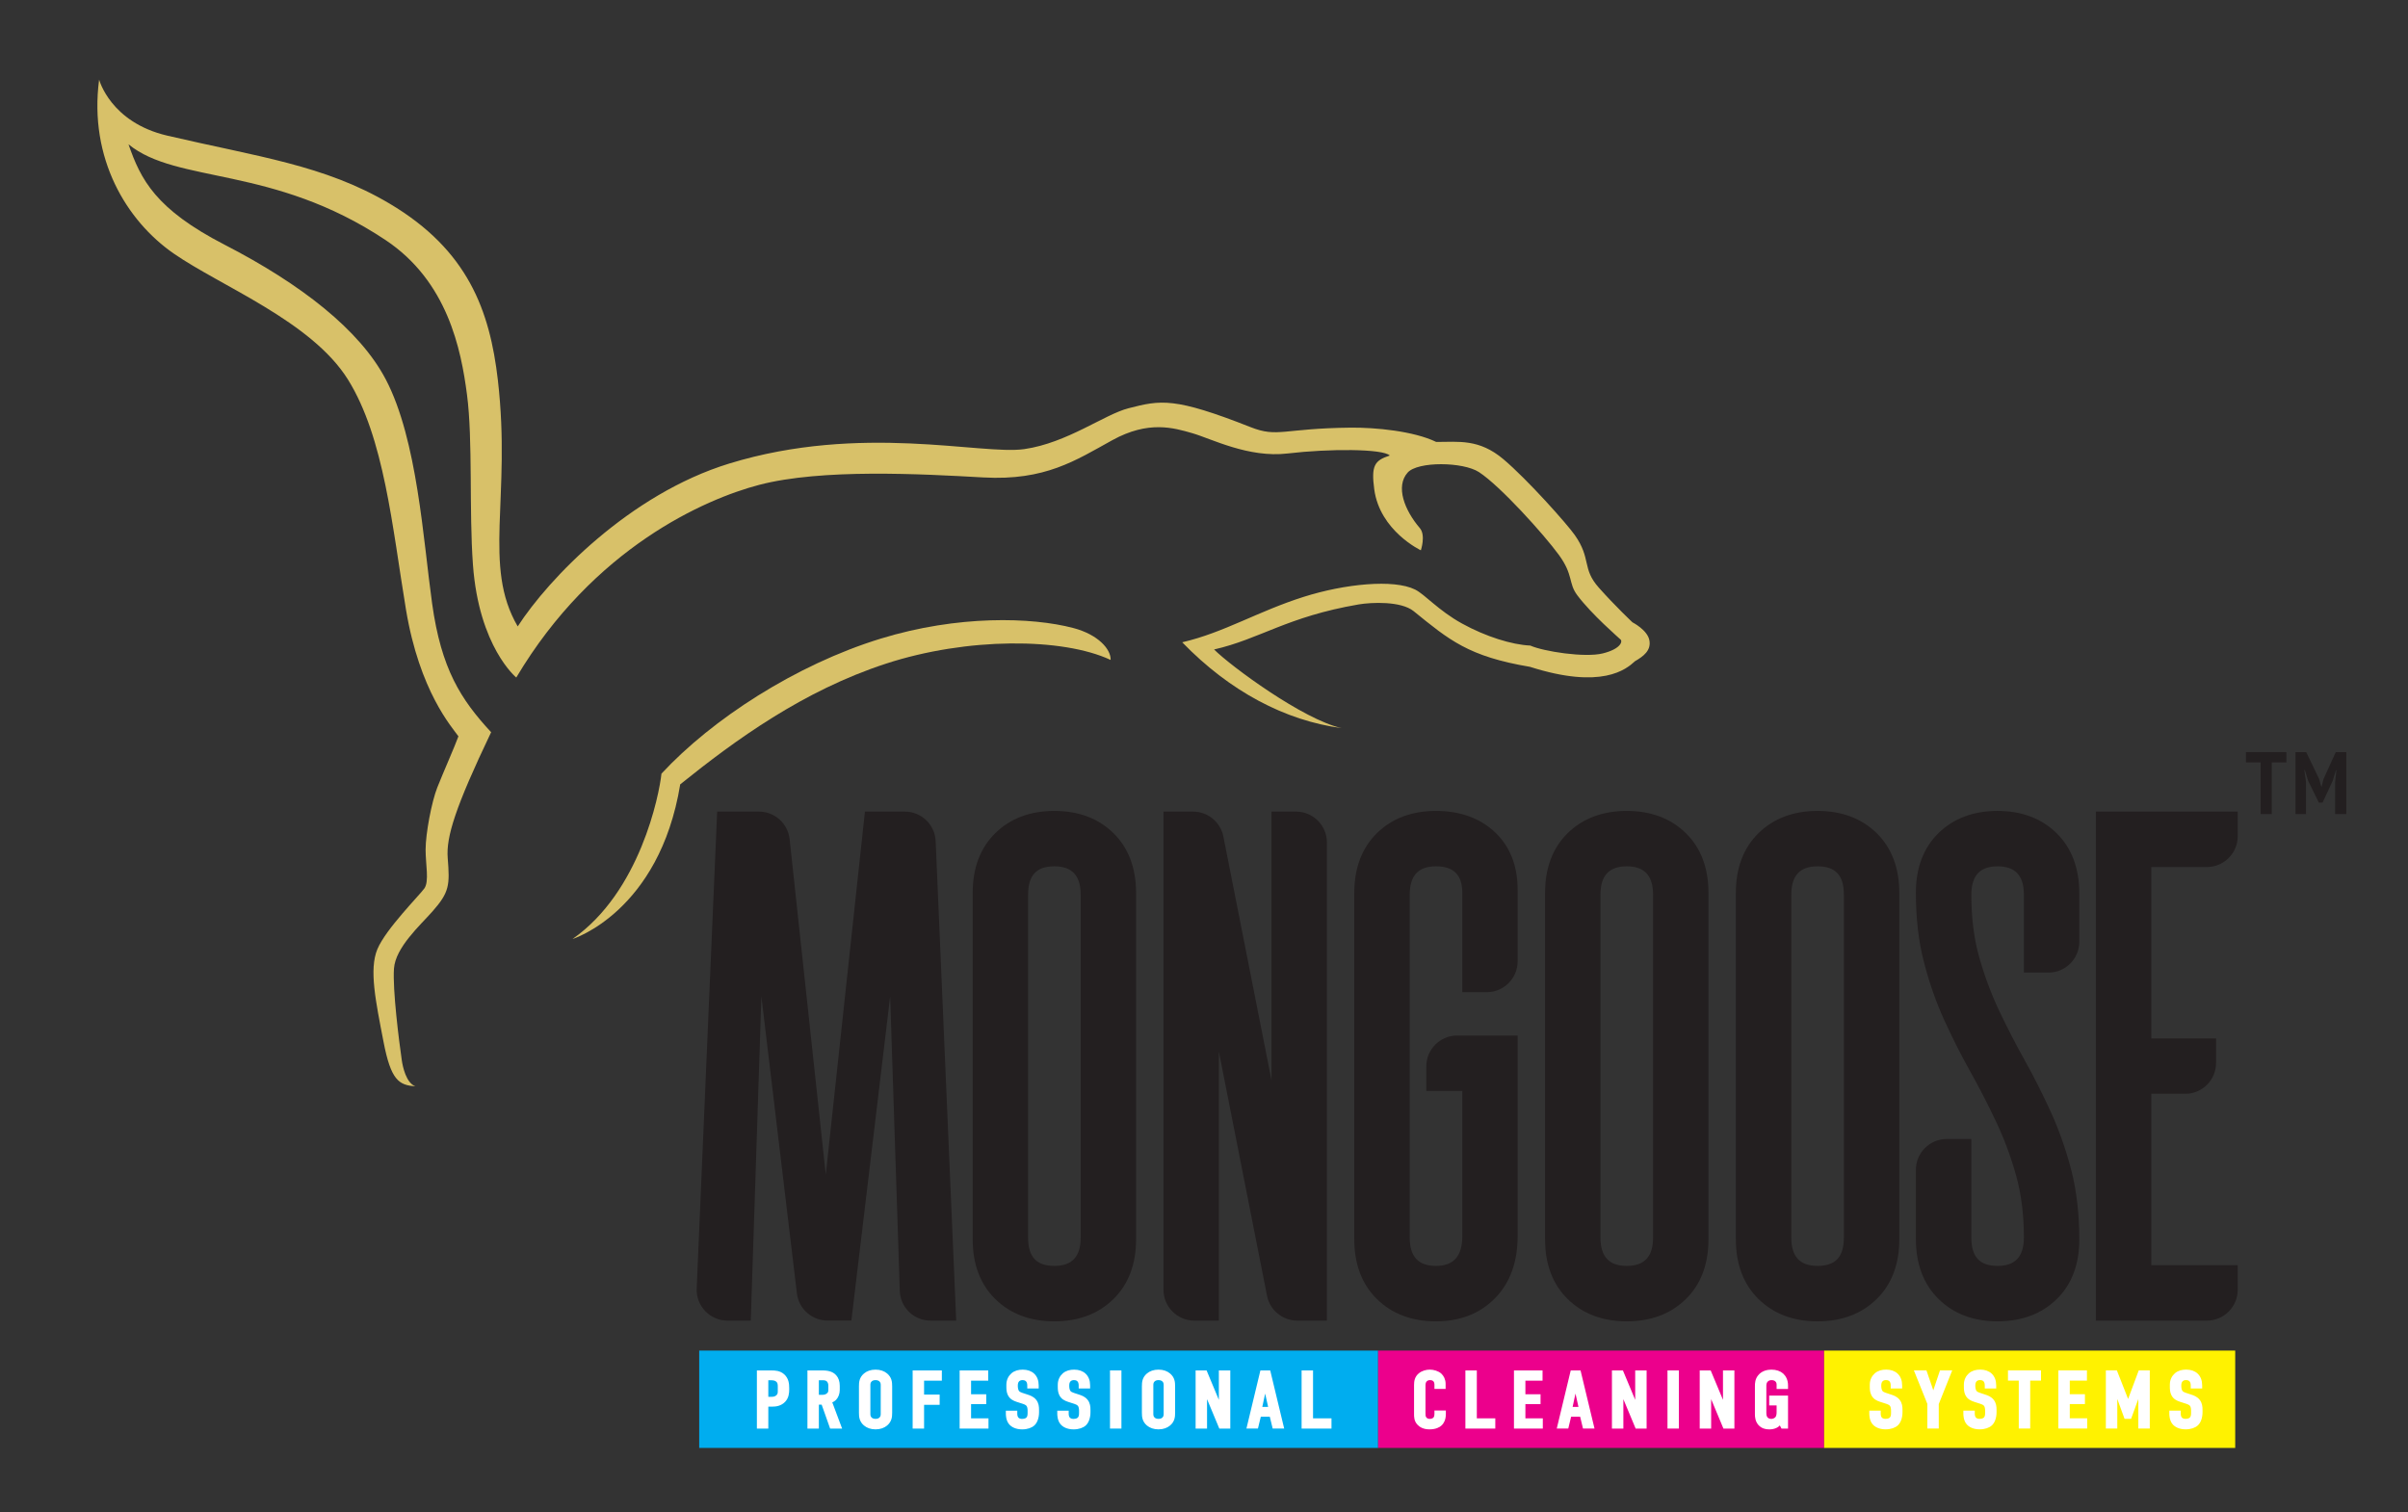 <?xml version="1.0" encoding="UTF-8" standalone="no"?>
<svg
   xmlns:dc="http://purl.org/dc/elements/1.1/"
   xmlns:cc="http://creativecommons.org/ns#"
   xmlns:rdf="http://www.w3.org/1999/02/22-rdf-syntax-ns#"
   xmlns:svg="http://www.w3.org/2000/svg"
   xmlns="http://www.w3.org/2000/svg"
   viewBox="0 0 173.285 108.857"
   height="108.857"
   width="173.285"
   xml:space="preserve"
   id="svg2"
   version="1.1"><rect x="0" y="0" width="173.285" height="108.857" fill="#333333" stroke="none"/><defs
     id="defs6"><clipPath
       id="clipPath24"
       clipPathUnits="userSpaceOnUse"><path
         id="path22"
         d="M 0,81.643 H 129.964 V 0 H 0 Z" /></clipPath></defs><g
     transform="matrix(1.333,0,0,-1.333,0,108.857)"
     id="g10"><path
       id="path12"
       style="fill:#00adef;fill-opacity:1;fill-rule:nonzero;stroke:none"
       d="M 74.399,3.485 H 37.746 v 5.256 h 36.653 z" /><path
       id="path14"
       style="fill:#ec008c;fill-opacity:1;fill-rule:nonzero;stroke:none"
       d="M 98.475,3.485 H 74.399 v 5.256 h 24.076 z" /><path
       id="path16"
       style="fill:#fff200;fill-opacity:1;fill-rule:nonzero;stroke:none"
       d="M 120.668,3.485 H 98.475 v 5.256 h 22.193 z" /><g
       id="g18"><g
         clip-path="url(#clipPath24)"
         id="g20"><g
           transform="translate(50.24,10.359)"
           id="g26"><path
             id="path28"
             style="fill:#231f20;fill-opacity:1;fill-rule:nonzero;stroke:none"
             d="M 0,0 C -0.905,0 -1.636,0.708 -1.665,1.611 L -2.185,17.502 -4.278,0.004 h -1.289 c -0.842,0 -1.552,0.632 -1.652,1.468 L -9.136,17.506 -9.709,0 h -1.253 c -0.458,0 -0.885,0.182 -1.202,0.511 -0.318,0.331 -0.483,0.766 -0.465,1.226 l 1.105,25.746 h 2.254 c 0.853,0 1.565,-0.64 1.658,-1.487 L -5.66,7.881 -3.547,27.483 h 2.153 c 0.895,0 1.627,-0.701 1.666,-1.595 L 1.381,0 Z" /></g><g
           transform="translate(56.92,10.32)"
           id="g30"><path
             id="path32"
             style="fill:#231f20;fill-opacity:1;fill-rule:nonzero;stroke:none"
             d="M 0,0 C -1.302,0 -2.373,0.403 -3.185,1.199 -3.997,1.991 -4.41,3.08 -4.41,4.435 v 18.69 c 0,1.356 0.413,2.445 1.226,3.238 0.81,0.794 1.881,1.196 3.184,1.196 1.303,0 2.374,-0.402 3.185,-1.196 0.814,-0.795 1.227,-1.884 1.227,-3.238 V 4.435 C 4.412,3.081 3.999,1.993 3.184,1.198 2.373,0.403 1.302,0 0,0 m 0,24.568 v 0 c -0.968,0 -1.418,-0.486 -1.418,-1.531 V 4.522 c 0,-1.044 0.45,-1.529 1.418,-1.529 0.956,0 1.421,0.5 1.421,1.529 v 18.515 c 0,1.03 -0.465,1.531 -1.421,1.531" /></g><g
           transform="translate(70.035,10.359)"
           id="g34"><path
             id="path36"
             style="fill:#231f20;fill-opacity:1;fill-rule:nonzero;stroke:none"
             d="m 0,0 c -0.794,0 -1.482,0.565 -1.635,1.343 l -2.599,13.18 V 0 h -1.325 c -0.918,0 -1.665,0.747 -1.665,1.666 v 25.817 h 1.598 c 0.794,0 1.481,-0.565 1.635,-1.344 l 2.598,-13.161 v 14.505 h 1.325 c 0.919,0 1.667,-0.748 1.667,-1.667 L 1.599,0 Z" /></g><g
           transform="translate(77.521,10.32)"
           id="g38"><path
             id="path40"
             style="fill:#231f20;fill-opacity:1;fill-rule:nonzero;stroke:none"
             d="M 0,0 C -1.301,0 -2.372,0.403 -3.183,1.199 -3.997,1.993 -4.41,3.082 -4.41,4.435 v 18.69 c 0,1.353 0.413,2.443 1.227,3.238 0.81,0.794 1.881,1.196 3.183,1.196 1.302,0 2.373,-0.386 3.183,-1.148 0.814,-0.766 1.226,-1.814 1.226,-3.115 v -3.854 c 0,-0.92 -0.745,-1.668 -1.662,-1.668 H 1.422 v 5.362 c 0,0.963 -0.465,1.432 -1.422,1.432 -0.954,0 -1.417,-0.501 -1.417,-1.531 V 4.522 c 0,-1.029 0.463,-1.529 1.417,-1.529 0.957,0 1.422,0.527 1.422,1.612 v 7.836 h -1.943 v 1.326 c 0,0.918 0.746,1.665 1.663,1.665 H 4.409 V 4.605 C 4.409,3.2 3.998,2.07 3.186,1.246 2.375,0.42 1.303,0 0,0" /></g><g
           transform="translate(87.822,10.32)"
           id="g42"><path
             id="path44"
             style="fill:#231f20;fill-opacity:1;fill-rule:nonzero;stroke:none"
             d="M 0,0 C -1.301,0 -2.373,0.403 -3.186,1.199 -4,1.993 -4.412,3.082 -4.412,4.435 v 18.69 c 0,1.354 0.412,2.443 1.225,3.238 0.813,0.794 1.885,1.196 3.187,1.196 1.301,0 2.373,-0.402 3.184,-1.196 C 3.998,25.57 4.41,24.48 4.41,23.125 V 4.435 C 4.41,3.08 3.998,1.991 3.184,1.198 2.372,0.403 1.3,0 0,0 m 0,24.568 v 0 c -0.956,0 -1.421,-0.501 -1.421,-1.531 V 4.522 c 0,-1.029 0.465,-1.529 1.421,-1.529 0.954,0 1.419,0.5 1.419,1.529 v 18.515 c 0,1.03 -0.465,1.531 -1.419,1.531" /></g><g
           transform="translate(98.121,10.32)"
           id="g46"><path
             id="path48"
             style="fill:#231f20;fill-opacity:1;fill-rule:nonzero;stroke:none"
             d="m 0,0 c -1.3,0 -2.371,0.403 -3.183,1.199 -0.815,0.794 -1.228,1.883 -1.228,3.236 v 18.69 c 0,1.354 0.413,2.443 1.228,3.238 0.811,0.794 1.882,1.196 3.183,1.196 1.301,0 2.374,-0.402 3.187,-1.196 0.814,-0.797 1.227,-1.886 1.227,-3.238 V 4.435 C 4.414,3.084 4.001,1.995 3.187,1.199 2.373,0.403 1.301,0 0,0 m 0,24.568 v 0 c -0.954,0 -1.417,-0.501 -1.417,-1.531 V 4.522 c 0,-1.029 0.463,-1.529 1.417,-1.529 0.969,0 1.421,0.485 1.421,1.529 v 18.515 c 0,1.045 -0.452,1.531 -1.421,1.531" /></g><g
           transform="translate(107.839,10.32)"
           id="g50"><path
             id="path52"
             style="fill:#231f20;fill-opacity:1;fill-rule:nonzero;stroke:none"
             d="M 0,0 C -1.302,0 -2.373,0.405 -3.183,1.204 -3.997,2 -4.41,3.093 -4.41,4.452 v 3.727 c 0,0.919 0.748,1.667 1.667,1.667 h 1.327 V 4.523 c 0,-1.044 0.45,-1.53 1.416,-1.53 0.956,0 1.421,0.503 1.421,1.539 0,1.224 -0.142,2.351 -0.422,3.351 -0.286,1.017 -0.65,1.993 -1.082,2.902 -0.431,0.915 -0.9,1.826 -1.394,2.709 -0.487,0.868 -0.947,1.778 -1.406,2.783 -0.441,0.967 -0.809,2.02 -1.094,3.129 -0.288,1.101 -0.433,2.359 -0.433,3.739 0,1.345 0.413,2.43 1.228,3.223 0.811,0.79 1.881,1.191 3.182,1.191 1.301,0 2.373,-0.404 3.187,-1.203 0.814,-0.8 1.226,-1.896 1.226,-3.255 V 20.496 C 4.413,19.577 3.666,18.83 2.747,18.83 H 1.421 v 4.207 c 0,1.03 -0.465,1.531 -1.421,1.531 -0.953,0 -1.416,-0.504 -1.416,-1.539 0,-1.234 0.141,-2.362 0.42,-3.351 0.28,-1 0.643,-1.976 1.08,-2.902 C 0.525,15.847 0.995,14.936 1.48,14.068 1.961,13.207 2.434,12.272 2.883,11.287 3.32,10.329 3.689,9.276 3.982,8.156 4.268,7.041 4.413,5.783 4.413,4.417 4.413,3.069 4,1.984 3.186,1.193 2.373,0.402 1.301,0 0,0" /></g><g
           transform="translate(113.146,10.359)"
           id="g54"><path
             id="path56"
             style="fill:#231f20;fill-opacity:1;fill-rule:nonzero;stroke:none"
             d="M 0,0 V 27.483 H 7.658 V 26.155 C 7.658,25.237 6.91,24.49 5.991,24.49 H 2.992 v -9.253 h 3.497 v -1.324 c 0,-0.919 -0.746,-1.667 -1.664,-1.667 H 2.992 V 2.992 H 7.658 V 1.666 C 7.658,0.747 6.91,0 5.991,0 Z" /></g><g
           transform="translate(40.934,7.596)"
           id="g58"><path
             id="path60"
             style="fill:#ffffff;fill-opacity:1;fill-rule:nonzero;stroke:none"
             d="m 0,0 h 0.7 c 0.203,0 0.452,-0.008 0.658,-0.196 0.217,-0.202 0.24,-0.462 0.24,-0.685 V -0.966 C 1.598,-1.133 1.58,-1.381 1.396,-1.573 1.203,-1.774 0.949,-1.809 0.747,-1.809 H 0.47 V -2.993 H 0 Z m 0.47,-1.424 v 0 h 0.254 c 0.089,0 0.216,0.013 0.315,0.112 0.099,0.098 0.089,0.201 0.089,0.308 v 0.196 c 0,0.103 0.005,0.248 -0.127,0.346 -0.108,0.082 -0.24,0.078 -0.367,0.078 H 0.47 Z" /></g><g
           transform="translate(40.934,7.596)"
           id="g62"><path
             id="path64"
             style="fill:none;stroke:#ffffff;stroke-width:0.147;stroke-linecap:butt;stroke-linejoin:miter;stroke-miterlimit:22.926;stroke-dasharray:none;stroke-opacity:1"
             d="m 0,0 h 0.7 c 0.203,0 0.452,-0.008 0.658,-0.196 0.217,-0.202 0.24,-0.462 0.24,-0.685 V -0.966 C 1.598,-1.133 1.58,-1.381 1.396,-1.573 1.203,-1.774 0.949,-1.809 0.747,-1.809 H 0.47 V -2.993 H 0 Z m 0.47,-1.424 v 0 h 0.254 c 0.089,0 0.216,0.013 0.315,0.112 0.099,0.098 0.089,0.201 0.089,0.308 v 0.196 c 0,0.103 0.005,0.248 -0.127,0.346 -0.108,0.082 -0.24,0.078 -0.367,0.078 H 0.47 Z" /></g><g
           transform="translate(44.279,7.596)"
           id="g66"><path
             id="path68"
             style="fill:#ffffff;fill-opacity:1;fill-rule:nonzero;stroke:none"
             d="M 0,0 C 0.24,0 0.588,0.013 0.808,-0.235 0.916,-0.354 0.982,-0.534 0.982,-0.756 V -0.983 C 0.982,-1.175 0.907,-1.355 0.808,-1.458 0.738,-1.531 0.644,-1.582 0.559,-1.612 L 1.077,-2.993 H 0.588 l -0.457,1.291 h -0.277 v -1.291 h -0.47 V 0 Z m -0.146,-1.317 v 0 h 0.268 c 0.104,0 0.202,0.022 0.292,0.099 0.093,0.081 0.098,0.154 0.098,0.269 v 0.214 c 0,0.115 -0.046,0.218 -0.108,0.273 -0.094,0.086 -0.207,0.078 -0.305,0.078 h -0.245 z" /></g><g
           transform="translate(44.279,7.596)"
           id="g70"><path
             id="path72"
             style="fill:none;stroke:#ffffff;stroke-width:0.147;stroke-linecap:butt;stroke-linejoin:miter;stroke-miterlimit:22.926;stroke-dasharray:none;stroke-opacity:1"
             d="M 0,0 C 0.24,0 0.588,0.013 0.808,-0.235 0.916,-0.354 0.982,-0.534 0.982,-0.756 V -0.983 C 0.982,-1.175 0.907,-1.355 0.808,-1.458 0.738,-1.531 0.644,-1.582 0.559,-1.612 L 1.077,-2.993 H 0.588 l -0.457,1.291 h -0.277 v -1.291 h -0.47 V 0 Z m -0.146,-1.317 v 0 h 0.268 c 0.104,0 0.202,0.022 0.292,0.099 0.093,0.081 0.098,0.154 0.098,0.269 v 0.214 c 0,0.115 -0.046,0.218 -0.108,0.273 -0.094,0.086 -0.207,0.078 -0.305,0.078 h -0.245 z" /></g><g
           transform="translate(46.444,6.81)"
           id="g74"><path
             id="path76"
             style="fill:#ffffff;fill-opacity:1;fill-rule:nonzero;stroke:none"
             d="M 0,0 C 0,0.227 0.019,0.444 0.245,0.637 0.386,0.757 0.578,0.829 0.823,0.829 1.067,0.829 1.26,0.757 1.402,0.637 1.627,0.444 1.646,0.227 1.646,0 V -1.42 C 1.646,-1.646 1.627,-1.864 1.402,-2.057 1.26,-2.176 1.067,-2.249 0.823,-2.249 0.578,-2.249 0.386,-2.176 0.245,-2.057 0.019,-1.864 0,-1.646 0,-1.42 Z m 1.176,0.064 v 0 c 0,0.09 -0.01,0.179 -0.099,0.261 C 1.025,0.372 0.941,0.41 0.823,0.41 0.705,0.41 0.621,0.372 0.569,0.325 0.479,0.243 0.47,0.154 0.47,0.064 v -1.548 c 0,-0.089 0.009,-0.179 0.099,-0.261 0.052,-0.047 0.136,-0.085 0.254,-0.085 0.118,0 0.202,0.038 0.254,0.085 0.089,0.082 0.099,0.172 0.099,0.261 z" /></g><g
           transform="translate(46.444,6.81)"
           id="g78"><path
             id="path80"
             style="fill:none;stroke:#ffffff;stroke-width:0.147;stroke-linecap:butt;stroke-linejoin:miter;stroke-miterlimit:22.926;stroke-dasharray:none;stroke-opacity:1"
             d="M 0,0 C 0,0.227 0.019,0.444 0.245,0.637 0.386,0.757 0.578,0.829 0.823,0.829 1.067,0.829 1.26,0.757 1.402,0.637 1.627,0.444 1.646,0.227 1.646,0 V -1.42 C 1.646,-1.646 1.627,-1.864 1.402,-2.057 1.26,-2.176 1.067,-2.249 0.823,-2.249 0.578,-2.249 0.386,-2.176 0.245,-2.057 0.019,-1.864 0,-1.646 0,-1.42 Z m 1.176,0.064 v 0 c 0,0.09 -0.01,0.179 -0.099,0.261 C 1.025,0.372 0.941,0.41 0.823,0.41 0.705,0.41 0.621,0.372 0.569,0.325 0.479,0.243 0.47,0.154 0.47,0.064 v -1.548 c 0,-0.089 0.009,-0.179 0.099,-0.261 0.052,-0.047 0.136,-0.085 0.254,-0.085 0.118,0 0.202,0.038 0.254,0.085 0.089,0.082 0.099,0.172 0.099,0.261 z" /></g><g
           transform="translate(49.343,7.596)"
           id="g82"><path
             id="path84"
             style="fill:#ffffff;fill-opacity:1;fill-rule:nonzero;stroke:none"
             d="M 0,0 H 1.429 V -0.406 H 0.47 V -1.304 H 1.311 V -1.71 H 0.47 V -2.993 H 0 Z" /></g><g
           transform="translate(49.343,7.596)"
           id="g86"><path
             id="path88"
             style="fill:none;stroke:#ffffff;stroke-width:0.147;stroke-linecap:butt;stroke-linejoin:miter;stroke-miterlimit:22.926;stroke-dasharray:none;stroke-opacity:1"
             d="M 0,0 H 1.429 V -0.406 H 0.47 V -1.304 H 1.311 V -1.71 H 0.47 V -2.993 H 0 Z" /></g><g
           transform="translate(51.88,7.596)"
           id="g90"><path
             id="path92"
             style="fill:#ffffff;fill-opacity:1;fill-rule:nonzero;stroke:none"
             d="M 0,0 H 1.396 V -0.406 H 0.47 V -1.287 H 1.288 V -1.672 H 0.47 V -2.587 H 1.41 V -2.993 H 0 Z" /></g><g
           transform="translate(51.88,7.596)"
           id="g94"><path
             id="path96"
             style="fill:none;stroke:#ffffff;stroke-width:0.147;stroke-linecap:butt;stroke-linejoin:miter;stroke-miterlimit:22.926;stroke-dasharray:none;stroke-opacity:1"
             d="M 0,0 H 1.396 V -0.406 H 0.47 V -1.287 H 1.288 V -1.672 H 0.47 V -2.587 H 1.41 V -2.993 H 0 Z" /></g><g
           transform="translate(55.531,6.848)"
           id="g98"><path
             id="path100"
             style="fill:#ffffff;fill-opacity:1;fill-rule:nonzero;stroke:none"
             d="m 0,0 c 0,0.064 -0.005,0.188 -0.08,0.274 -0.042,0.047 -0.113,0.098 -0.25,0.098 -0.065,0 -0.154,-0.013 -0.23,-0.081 -0.089,-0.086 -0.098,-0.205 -0.098,-0.304 0,-0.081 0.014,-0.23 0.075,-0.312 0.052,-0.073 0.145,-0.107 0.216,-0.133 l 0.287,-0.094 c 0.141,-0.047 0.305,-0.102 0.428,-0.256 0.127,-0.158 0.141,-0.329 0.141,-0.517 v -0.103 c 0,-0.304 -0.09,-0.534 -0.226,-0.663 -0.122,-0.115 -0.339,-0.197 -0.611,-0.197 -0.334,0 -0.55,0.125 -0.658,0.262 -0.15,0.183 -0.15,0.465 -0.15,0.504 v 0.098 h 0.469 v -0.081 c 0,-0.069 0.01,-0.188 0.076,-0.265 0.08,-0.09 0.197,-0.099 0.258,-0.099 0.179,0 0.259,0.065 0.296,0.107 0.071,0.082 0.075,0.206 0.075,0.295 v 0.112 c 0,0.102 -0.013,0.23 -0.075,0.307 -0.061,0.077 -0.173,0.116 -0.225,0.133 l -0.344,0.111 c -0.168,0.056 -0.338,0.133 -0.432,0.334 -0.066,0.136 -0.07,0.286 -0.07,0.436 v 0.085 c 0,0.248 0.108,0.436 0.244,0.556 0.155,0.137 0.353,0.184 0.569,0.184 0.47,0 0.785,-0.278 0.785,-0.774 V -0.081 H 0 Z" /></g><g
           transform="translate(55.531,6.848)"
           id="g102"><path
             id="path104"
             style="fill:none;stroke:#ffffff;stroke-width:0.147;stroke-linecap:butt;stroke-linejoin:miter;stroke-miterlimit:22.926;stroke-dasharray:none;stroke-opacity:1"
             d="m 0,0 c 0,0.064 -0.005,0.188 -0.08,0.274 -0.042,0.047 -0.113,0.098 -0.25,0.098 -0.065,0 -0.154,-0.013 -0.23,-0.081 -0.089,-0.086 -0.098,-0.205 -0.098,-0.304 0,-0.081 0.014,-0.23 0.075,-0.312 0.052,-0.073 0.145,-0.107 0.216,-0.133 l 0.287,-0.094 c 0.141,-0.047 0.305,-0.102 0.428,-0.256 0.127,-0.158 0.141,-0.329 0.141,-0.517 v -0.103 c 0,-0.304 -0.09,-0.534 -0.226,-0.663 -0.122,-0.115 -0.339,-0.197 -0.611,-0.197 -0.334,0 -0.55,0.125 -0.658,0.262 -0.15,0.183 -0.15,0.465 -0.15,0.504 v 0.098 h 0.469 v -0.081 c 0,-0.069 0.01,-0.188 0.076,-0.265 0.08,-0.09 0.197,-0.099 0.258,-0.099 0.179,0 0.259,0.065 0.296,0.107 0.071,0.082 0.075,0.206 0.075,0.295 v 0.112 c 0,0.102 -0.013,0.23 -0.075,0.307 -0.061,0.077 -0.173,0.116 -0.225,0.133 l -0.344,0.111 c -0.168,0.056 -0.338,0.133 -0.432,0.334 -0.066,0.136 -0.07,0.286 -0.07,0.436 v 0.085 c 0,0.248 0.108,0.436 0.244,0.556 0.155,0.137 0.353,0.184 0.569,0.184 0.47,0 0.785,-0.278 0.785,-0.774 V -0.081 H 0 Z" /></g><g
           transform="translate(58.307,6.848)"
           id="g106"><path
             id="path108"
             style="fill:#ffffff;fill-opacity:1;fill-rule:nonzero;stroke:none"
             d="m 0,0 c 0,0.064 -0.005,0.188 -0.08,0.274 -0.042,0.047 -0.113,0.098 -0.249,0.098 -0.066,0 -0.155,-0.013 -0.231,-0.081 -0.089,-0.086 -0.098,-0.205 -0.098,-0.304 0,-0.081 0.014,-0.23 0.075,-0.312 0.051,-0.073 0.145,-0.107 0.216,-0.133 l 0.287,-0.094 c 0.141,-0.047 0.305,-0.102 0.428,-0.256 0.127,-0.158 0.141,-0.329 0.141,-0.517 v -0.103 c 0,-0.304 -0.09,-0.534 -0.226,-0.663 -0.122,-0.115 -0.339,-0.197 -0.611,-0.197 -0.334,0 -0.55,0.125 -0.658,0.262 -0.15,0.183 -0.15,0.465 -0.15,0.504 v 0.098 h 0.469 v -0.081 c 0,-0.069 0.009,-0.188 0.076,-0.265 0.079,-0.09 0.197,-0.099 0.258,-0.099 0.179,0 0.259,0.065 0.297,0.107 0.07,0.082 0.075,0.206 0.075,0.295 v 0.112 c 0,0.102 -0.015,0.23 -0.075,0.307 -0.062,0.077 -0.175,0.116 -0.226,0.133 l -0.344,0.111 c -0.168,0.056 -0.338,0.133 -0.432,0.334 -0.066,0.136 -0.071,0.286 -0.071,0.436 v 0.085 c 0,0.248 0.109,0.436 0.245,0.556 0.155,0.137 0.352,0.184 0.569,0.184 0.47,0 0.785,-0.278 0.785,-0.774 V -0.081 H 0 Z" /></g><g
           transform="translate(58.307,6.848)"
           id="g110"><path
             id="path112"
             style="fill:none;stroke:#ffffff;stroke-width:0.147;stroke-linecap:butt;stroke-linejoin:miter;stroke-miterlimit:22.926;stroke-dasharray:none;stroke-opacity:1"
             d="m 0,0 c 0,0.064 -0.005,0.188 -0.08,0.274 -0.042,0.047 -0.113,0.098 -0.249,0.098 -0.066,0 -0.155,-0.013 -0.231,-0.081 -0.089,-0.086 -0.098,-0.205 -0.098,-0.304 0,-0.081 0.014,-0.23 0.075,-0.312 0.051,-0.073 0.145,-0.107 0.216,-0.133 l 0.287,-0.094 c 0.141,-0.047 0.305,-0.102 0.428,-0.256 0.127,-0.158 0.141,-0.329 0.141,-0.517 v -0.103 c 0,-0.304 -0.09,-0.534 -0.226,-0.663 -0.122,-0.115 -0.339,-0.197 -0.611,-0.197 -0.334,0 -0.55,0.125 -0.658,0.262 -0.15,0.183 -0.15,0.465 -0.15,0.504 v 0.098 h 0.469 v -0.081 c 0,-0.069 0.009,-0.188 0.076,-0.265 0.079,-0.09 0.197,-0.099 0.258,-0.099 0.179,0 0.259,0.065 0.297,0.107 0.07,0.082 0.075,0.206 0.075,0.295 v 0.112 c 0,0.102 -0.015,0.23 -0.075,0.307 -0.062,0.077 -0.175,0.116 -0.226,0.133 l -0.344,0.111 c -0.168,0.056 -0.338,0.133 -0.432,0.334 -0.066,0.136 -0.071,0.286 -0.071,0.436 v 0.085 c 0,0.248 0.109,0.436 0.245,0.556 0.155,0.137 0.352,0.184 0.569,0.184 0.47,0 0.785,-0.278 0.785,-0.774 V -0.081 H 0 Z" /></g><path
           id="path114"
           style="fill:#ffffff;fill-opacity:1;fill-rule:nonzero;stroke:#ffffff;stroke-width:0.147;stroke-linecap:butt;stroke-linejoin:miter;stroke-miterlimit:22.926;stroke-dasharray:none;stroke-opacity:1"
           d="m 60.467,4.604 h -0.47 v 2.993 h 0.47 z" /><g
           transform="translate(61.719,6.81)"
           id="g116"><path
             id="path118"
             style="fill:#ffffff;fill-opacity:1;fill-rule:nonzero;stroke:none"
             d="M 0,0 C 0,0.227 0.019,0.444 0.244,0.637 0.386,0.757 0.578,0.829 0.823,0.829 1.067,0.829 1.26,0.757 1.401,0.637 1.627,0.444 1.646,0.227 1.646,0 V -1.42 C 1.646,-1.646 1.627,-1.864 1.401,-2.057 1.26,-2.176 1.067,-2.249 0.823,-2.249 0.578,-2.249 0.386,-2.176 0.244,-2.057 0.019,-1.864 0,-1.646 0,-1.42 Z m 1.176,0.064 v 0 c 0,0.09 -0.01,0.179 -0.099,0.261 C 1.025,0.372 0.94,0.41 0.823,0.41 0.705,0.41 0.621,0.372 0.569,0.325 0.479,0.243 0.47,0.154 0.47,0.064 v -1.548 c 0,-0.089 0.009,-0.179 0.099,-0.261 0.052,-0.047 0.136,-0.085 0.254,-0.085 0.117,0 0.202,0.038 0.254,0.085 0.089,0.082 0.099,0.172 0.099,0.261 z" /></g><g
           transform="translate(61.719,6.81)"
           id="g120"><path
             id="path122"
             style="fill:none;stroke:#ffffff;stroke-width:0.147;stroke-linecap:butt;stroke-linejoin:miter;stroke-miterlimit:22.926;stroke-dasharray:none;stroke-opacity:1"
             d="M 0,0 C 0,0.227 0.019,0.444 0.244,0.637 0.386,0.757 0.578,0.829 0.823,0.829 1.067,0.829 1.26,0.757 1.401,0.637 1.627,0.444 1.646,0.227 1.646,0 V -1.42 C 1.646,-1.646 1.627,-1.864 1.401,-2.057 1.26,-2.176 1.067,-2.249 0.823,-2.249 0.578,-2.249 0.386,-2.176 0.244,-2.057 0.019,-1.864 0,-1.646 0,-1.42 Z m 1.176,0.064 v 0 c 0,0.09 -0.01,0.179 -0.099,0.261 C 1.025,0.372 0.94,0.41 0.823,0.41 0.705,0.41 0.621,0.372 0.569,0.325 0.479,0.243 0.47,0.154 0.47,0.064 v -1.548 c 0,-0.089 0.009,-0.179 0.099,-0.261 0.052,-0.047 0.136,-0.085 0.254,-0.085 0.117,0 0.202,0.038 0.254,0.085 0.089,0.082 0.099,0.172 0.099,0.261 z" /></g><g
           transform="translate(65.089,7.596)"
           id="g124"><path
             id="path126"
             style="fill:#ffffff;fill-opacity:1;fill-rule:nonzero;stroke:none"
             d="M 0,0 0.785,-1.881 V 0 h 0.47 V -2.993 H 0.785 L 0,-1.111 v -1.882 h -0.47 l 0,2.993 z" /></g><g
           transform="translate(65.089,7.596)"
           id="g128"><path
             id="path130"
             style="fill:none;stroke:#ffffff;stroke-width:0.147;stroke-linecap:butt;stroke-linejoin:miter;stroke-miterlimit:22.926;stroke-dasharray:none;stroke-opacity:1"
             d="M 0,0 0.785,-1.881 V 0 h 0.47 V -2.993 H 0.785 L 0,-1.111 v -1.882 h -0.47 l 0,2.993 z" /></g><g
           transform="translate(68.764,4.604)"
           id="g132"><path
             id="path134"
             style="fill:#ffffff;fill-opacity:1;fill-rule:nonzero;stroke:none"
             d="M 0,0 -0.156,0.641 H -0.757 L -0.912,0 h -0.47 l 0.719,2.993 h 0.414 L 0.47,0 Z m -0.466,2.159 v 0 L -0.71,1.022 h 0.498 z" /></g><g
           transform="translate(68.764,4.604)"
           id="g136"><path
             id="path138"
             style="fill:none;stroke:#ffffff;stroke-width:0.147;stroke-linecap:butt;stroke-linejoin:miter;stroke-miterlimit:22.926;stroke-dasharray:none;stroke-opacity:1"
             d="M 0,0 -0.156,0.641 H -0.757 L -0.912,0 h -0.47 l 0.719,2.993 h 0.414 L 0.47,0 Z m -0.466,2.159 v 0 L -0.71,1.022 h 0.498 z" /></g><g
           transform="translate(70.811,7.596)"
           id="g140"><path
             id="path142"
             style="fill:#ffffff;fill-opacity:1;fill-rule:nonzero;stroke:none"
             d="M 0,0 V -2.587 H 0.996 V -2.993 H -0.47 V 0 Z" /></g><g
           transform="translate(70.811,7.596)"
           id="g144"><path
             id="path146"
             style="fill:none;stroke:#ffffff;stroke-width:0.147;stroke-linecap:butt;stroke-linejoin:miter;stroke-miterlimit:22.926;stroke-dasharray:none;stroke-opacity:1"
             d="M 0,0 V -2.587 H 0.996 V -2.993 H -0.47 V 0 Z" /></g><g
           transform="translate(102.144,6.85)"
           id="g148"><path
             id="path150"
             style="fill:#ffffff;fill-opacity:1;fill-rule:nonzero;stroke:none"
             d="m 0,0 c 0,0.064 -0.005,0.188 -0.08,0.274 -0.042,0.047 -0.113,0.098 -0.25,0.098 -0.065,0 -0.154,-0.013 -0.23,-0.081 -0.089,-0.086 -0.098,-0.205 -0.098,-0.304 0,-0.081 0.014,-0.23 0.075,-0.312 0.051,-0.073 0.145,-0.107 0.216,-0.132 l 0.287,-0.095 c 0.141,-0.046 0.305,-0.102 0.428,-0.256 0.127,-0.158 0.141,-0.329 0.141,-0.517 v -0.103 c 0,-0.304 -0.09,-0.534 -0.226,-0.663 -0.122,-0.115 -0.339,-0.197 -0.611,-0.197 -0.334,0 -0.55,0.125 -0.658,0.262 -0.15,0.183 -0.15,0.466 -0.15,0.504 v 0.098 h 0.469 v -0.081 c 0,-0.069 0.009,-0.188 0.076,-0.265 0.079,-0.09 0.197,-0.098 0.258,-0.098 0.179,0 0.259,0.064 0.296,0.107 0.071,0.081 0.075,0.205 0.075,0.294 v 0.112 c 0,0.102 -0.013,0.23 -0.075,0.308 -0.061,0.077 -0.174,0.115 -0.225,0.132 l -0.344,0.111 c -0.169,0.056 -0.338,0.133 -0.432,0.334 -0.066,0.136 -0.071,0.286 -0.071,0.436 v 0.085 c 0,0.248 0.109,0.437 0.245,0.556 0.155,0.137 0.352,0.184 0.569,0.184 0.47,0 0.785,-0.278 0.785,-0.774 V -0.081 H 0 Z" /></g><g
           transform="translate(102.144,6.85)"
           id="g152"><path
             id="path154"
             style="fill:none;stroke:#ffffff;stroke-width:0.147;stroke-linecap:butt;stroke-linejoin:miter;stroke-miterlimit:22.926;stroke-dasharray:none;stroke-opacity:1"
             d="m 0,0 c 0,0.064 -0.005,0.188 -0.08,0.274 -0.042,0.047 -0.113,0.098 -0.25,0.098 -0.065,0 -0.154,-0.013 -0.23,-0.081 -0.089,-0.086 -0.098,-0.205 -0.098,-0.304 0,-0.081 0.014,-0.23 0.075,-0.312 0.051,-0.073 0.145,-0.107 0.216,-0.132 l 0.287,-0.095 c 0.141,-0.046 0.305,-0.102 0.428,-0.256 0.127,-0.158 0.141,-0.329 0.141,-0.517 v -0.103 c 0,-0.304 -0.09,-0.534 -0.226,-0.663 -0.122,-0.115 -0.339,-0.197 -0.611,-0.197 -0.334,0 -0.55,0.125 -0.658,0.262 -0.15,0.183 -0.15,0.466 -0.15,0.504 v 0.098 h 0.469 v -0.081 c 0,-0.069 0.009,-0.188 0.076,-0.265 0.079,-0.09 0.197,-0.098 0.258,-0.098 0.179,0 0.259,0.064 0.296,0.107 0.071,0.081 0.075,0.205 0.075,0.294 v 0.112 c 0,0.102 -0.013,0.23 -0.075,0.308 -0.061,0.077 -0.174,0.115 -0.225,0.132 l -0.344,0.111 c -0.169,0.056 -0.338,0.133 -0.432,0.334 -0.066,0.136 -0.071,0.286 -0.071,0.436 v 0.085 c 0,0.248 0.109,0.437 0.245,0.556 0.155,0.137 0.352,0.184 0.569,0.184 0.47,0 0.785,-0.278 0.785,-0.774 V -0.081 H 0 Z" /></g><g
           transform="translate(104.591,5.867)"
           id="g156"><path
             id="path158"
             style="fill:#ffffff;fill-opacity:1;fill-rule:nonzero;stroke:none"
             d="m 0,0 v -1.261 h -0.47 v 1.274 l -0.691,1.719 h 0.517 l 0.409,-1.189 h 0.029 l 0.399,1.189 h 0.499 z" /></g><g
           transform="translate(104.591,5.867)"
           id="g160"><path
             id="path162"
             style="fill:none;stroke:#ffffff;stroke-width:0.147;stroke-linecap:butt;stroke-linejoin:miter;stroke-miterlimit:22.926;stroke-dasharray:none;stroke-opacity:1"
             d="m 0,0 v -1.261 h -0.47 v 1.274 l -0.691,1.719 h 0.517 l 0.409,-1.189 h 0.029 l 0.399,1.189 h 0.499 z" /></g><g
           transform="translate(107.222,6.85)"
           id="g164"><path
             id="path166"
             style="fill:#ffffff;fill-opacity:1;fill-rule:nonzero;stroke:none"
             d="m 0,0 c 0,0.064 -0.005,0.188 -0.08,0.274 -0.042,0.047 -0.113,0.098 -0.249,0.098 -0.066,0 -0.155,-0.013 -0.231,-0.081 -0.089,-0.086 -0.098,-0.205 -0.098,-0.304 0,-0.081 0.014,-0.23 0.075,-0.312 0.052,-0.073 0.145,-0.107 0.216,-0.132 l 0.287,-0.095 c 0.141,-0.046 0.305,-0.102 0.428,-0.256 0.127,-0.158 0.141,-0.329 0.141,-0.517 v -0.103 c 0,-0.304 -0.09,-0.534 -0.226,-0.663 -0.122,-0.115 -0.339,-0.197 -0.611,-0.197 -0.334,0 -0.55,0.125 -0.658,0.262 -0.15,0.183 -0.15,0.466 -0.15,0.504 v 0.098 h 0.469 v -0.081 c 0,-0.069 0.01,-0.188 0.076,-0.265 0.08,-0.09 0.197,-0.098 0.258,-0.098 0.179,0 0.259,0.064 0.297,0.107 0.07,0.081 0.075,0.205 0.075,0.294 v 0.112 c 0,0.102 -0.014,0.23 -0.075,0.308 -0.061,0.077 -0.174,0.115 -0.226,0.132 l -0.344,0.111 c -0.168,0.056 -0.338,0.133 -0.432,0.334 -0.066,0.136 -0.07,0.286 -0.07,0.436 v 0.085 c 0,0.248 0.108,0.437 0.244,0.556 0.155,0.137 0.353,0.184 0.569,0.184 0.47,0 0.785,-0.278 0.785,-0.774 V -0.081 H 0 Z" /></g><g
           transform="translate(107.222,6.85)"
           id="g168"><path
             id="path170"
             style="fill:none;stroke:#ffffff;stroke-width:0.147;stroke-linecap:butt;stroke-linejoin:miter;stroke-miterlimit:22.926;stroke-dasharray:none;stroke-opacity:1"
             d="m 0,0 c 0,0.064 -0.005,0.188 -0.08,0.274 -0.042,0.047 -0.113,0.098 -0.249,0.098 -0.066,0 -0.155,-0.013 -0.231,-0.081 -0.089,-0.086 -0.098,-0.205 -0.098,-0.304 0,-0.081 0.014,-0.23 0.075,-0.312 0.052,-0.073 0.145,-0.107 0.216,-0.132 l 0.287,-0.095 c 0.141,-0.046 0.305,-0.102 0.428,-0.256 0.127,-0.158 0.141,-0.329 0.141,-0.517 v -0.103 c 0,-0.304 -0.09,-0.534 -0.226,-0.663 -0.122,-0.115 -0.339,-0.197 -0.611,-0.197 -0.334,0 -0.55,0.125 -0.658,0.262 -0.15,0.183 -0.15,0.466 -0.15,0.504 v 0.098 h 0.469 v -0.081 c 0,-0.069 0.01,-0.188 0.076,-0.265 0.08,-0.09 0.197,-0.098 0.258,-0.098 0.179,0 0.259,0.064 0.297,0.107 0.07,0.081 0.075,0.205 0.075,0.294 v 0.112 c 0,0.102 -0.014,0.23 -0.075,0.308 -0.061,0.077 -0.174,0.115 -0.226,0.132 l -0.344,0.111 c -0.168,0.056 -0.338,0.133 -0.432,0.334 -0.066,0.136 -0.07,0.286 -0.07,0.436 v 0.085 c 0,0.248 0.108,0.437 0.244,0.556 0.155,0.137 0.353,0.184 0.569,0.184 0.47,0 0.785,-0.278 0.785,-0.774 V -0.081 H 0 Z" /></g><g
           transform="translate(110.11,7.599)"
           id="g172"><path
             id="path174"
             style="fill:#ffffff;fill-opacity:1;fill-rule:nonzero;stroke:none"
             d="m 0,0 v -0.406 h -0.583 v -2.587 h -0.47 v 2.587 H -1.636 V 0 Z" /></g><g
           transform="translate(110.11,7.599)"
           id="g176"><path
             id="path178"
             style="fill:none;stroke:#ffffff;stroke-width:0.147;stroke-linecap:butt;stroke-linejoin:miter;stroke-miterlimit:22.926;stroke-dasharray:none;stroke-opacity:1"
             d="m 0,0 v -0.406 h -0.583 v -2.587 h -0.47 v 2.587 H -1.636 V 0 Z" /></g><g
           transform="translate(111.194,7.599)"
           id="g180"><path
             id="path182"
             style="fill:#ffffff;fill-opacity:1;fill-rule:nonzero;stroke:none"
             d="M 0,0 H 1.396 V -0.406 H 0.47 V -1.287 H 1.288 V -1.672 H 0.47 V -2.587 H 1.41 V -2.993 H 0 Z" /></g><g
           transform="translate(111.194,7.599)"
           id="g184"><path
             id="path186"
             style="fill:none;stroke:#ffffff;stroke-width:0.147;stroke-linecap:butt;stroke-linejoin:miter;stroke-miterlimit:22.926;stroke-dasharray:none;stroke-opacity:1"
             d="M 0,0 H 1.396 V -0.406 H 0.47 V -1.287 H 1.288 V -1.672 H 0.47 V -2.587 H 1.41 V -2.993 H 0 Z" /></g><g
           transform="translate(113.759,7.599)"
           id="g188"><path
             id="path190"
             style="fill:#ffffff;fill-opacity:1;fill-rule:nonzero;stroke:none"
             d="M 0,0 H 0.47 L 1.119,-1.65 H 1.138 L 1.753,0 H 2.224 V -2.993 H 1.753 V -1.12 H 1.73 L 1.236,-2.471 H 0.987 L 0.494,-1.12 H 0.47 V -2.993 H 0 Z" /></g><g
           transform="translate(113.759,7.599)"
           id="g192"><path
             id="path194"
             style="fill:none;stroke:#ffffff;stroke-width:0.147;stroke-linecap:butt;stroke-linejoin:miter;stroke-miterlimit:22.926;stroke-dasharray:none;stroke-opacity:1"
             d="M 0,0 H 0.47 L 1.119,-1.65 H 1.138 L 1.753,0 H 2.224 V -2.993 H 1.753 V -1.12 H 1.73 L 1.236,-2.471 H 0.987 L 0.494,-1.12 H 0.47 V -2.993 H 0 Z" /></g><g
           transform="translate(118.341,6.85)"
           id="g196"><path
             id="path198"
             style="fill:#ffffff;fill-opacity:1;fill-rule:nonzero;stroke:none"
             d="m 0,0 c 0,0.064 -0.005,0.188 -0.08,0.274 -0.042,0.047 -0.113,0.098 -0.25,0.098 -0.065,0 -0.154,-0.013 -0.23,-0.081 -0.089,-0.086 -0.098,-0.205 -0.098,-0.304 0,-0.081 0.014,-0.23 0.075,-0.312 0.052,-0.073 0.145,-0.107 0.216,-0.132 l 0.287,-0.095 c 0.141,-0.046 0.305,-0.102 0.428,-0.256 0.127,-0.158 0.141,-0.329 0.141,-0.517 v -0.103 c 0,-0.304 -0.09,-0.534 -0.226,-0.663 -0.122,-0.115 -0.339,-0.197 -0.611,-0.197 -0.334,0 -0.55,0.125 -0.658,0.262 -0.15,0.183 -0.15,0.466 -0.15,0.504 v 0.098 h 0.469 v -0.081 c 0,-0.069 0.01,-0.188 0.076,-0.265 0.08,-0.09 0.197,-0.098 0.258,-0.098 0.179,0 0.259,0.064 0.296,0.107 0.071,0.081 0.075,0.205 0.075,0.294 v 0.112 c 0,0.102 -0.013,0.23 -0.075,0.308 -0.061,0.077 -0.174,0.115 -0.225,0.132 l -0.344,0.111 c -0.168,0.056 -0.338,0.133 -0.432,0.334 -0.066,0.136 -0.07,0.286 -0.07,0.436 v 0.085 c 0,0.248 0.108,0.437 0.244,0.556 0.155,0.137 0.353,0.184 0.569,0.184 0.47,0 0.785,-0.278 0.785,-0.774 V -0.081 H 0 Z" /></g><g
           transform="translate(118.341,6.85)"
           id="g200"><path
             id="path202"
             style="fill:none;stroke:#ffffff;stroke-width:0.147;stroke-linecap:butt;stroke-linejoin:miter;stroke-miterlimit:22.926;stroke-dasharray:none;stroke-opacity:1"
             d="m 0,0 c 0,0.064 -0.005,0.188 -0.08,0.274 -0.042,0.047 -0.113,0.098 -0.25,0.098 -0.065,0 -0.154,-0.013 -0.23,-0.081 -0.089,-0.086 -0.098,-0.205 -0.098,-0.304 0,-0.081 0.014,-0.23 0.075,-0.312 0.052,-0.073 0.145,-0.107 0.216,-0.132 l 0.287,-0.095 c 0.141,-0.046 0.305,-0.102 0.428,-0.256 0.127,-0.158 0.141,-0.329 0.141,-0.517 v -0.103 c 0,-0.304 -0.09,-0.534 -0.226,-0.663 -0.122,-0.115 -0.339,-0.197 -0.611,-0.197 -0.334,0 -0.55,0.125 -0.658,0.262 -0.15,0.183 -0.15,0.466 -0.15,0.504 v 0.098 h 0.469 v -0.081 c 0,-0.069 0.01,-0.188 0.076,-0.265 0.08,-0.09 0.197,-0.098 0.258,-0.098 0.179,0 0.259,0.064 0.296,0.107 0.071,0.081 0.075,0.205 0.075,0.294 v 0.112 c 0,0.102 -0.013,0.23 -0.075,0.308 -0.061,0.077 -0.174,0.115 -0.225,0.132 l -0.344,0.111 c -0.168,0.056 -0.338,0.133 -0.432,0.334 -0.066,0.136 -0.07,0.286 -0.07,0.436 v 0.085 c 0,0.248 0.108,0.437 0.244,0.556 0.155,0.137 0.353,0.184 0.569,0.184 0.47,0 0.785,-0.278 0.785,-0.774 V -0.081 H 0 Z" /></g><g
           transform="translate(77.512,6.917)"
           id="g204"><path
             id="path206"
             style="fill:#ffffff;fill-opacity:1;fill-rule:nonzero;stroke:none"
             d="m 0,0 c 0,0.06 -0.019,0.141 -0.061,0.197 -0.024,0.03 -0.094,0.107 -0.245,0.107 -0.122,0 -0.197,-0.047 -0.245,-0.099 C -0.626,0.12 -0.63,0.013 -0.63,-0.09 v -1.475 c 0,-0.098 0,-0.188 0.061,-0.265 0.033,-0.043 0.108,-0.107 0.24,-0.107 0.103,0 0.207,0.035 0.262,0.103 C -0.043,-1.804 0,-1.736 0,-1.59 v 0.107 h 0.469 v -0.124 c 0,-0.295 -0.112,-0.466 -0.197,-0.548 -0.099,-0.098 -0.291,-0.201 -0.615,-0.201 -0.311,0 -0.489,0.116 -0.593,0.227 -0.169,0.179 -0.165,0.385 -0.165,0.539 v 1.552 c 0,0.197 0.029,0.419 0.24,0.585 0.146,0.12 0.362,0.176 0.536,0.176 0.197,0 0.428,-0.069 0.569,-0.193 C 0.362,0.424 0.456,0.244 0.456,0.034 v -0.205 l -0.456,0 z" /></g><g
           transform="translate(77.512,6.917)"
           id="g208"><path
             id="path210"
             style="fill:none;stroke:#ffffff;stroke-width:0.147;stroke-linecap:butt;stroke-linejoin:miter;stroke-miterlimit:22.926;stroke-dasharray:none;stroke-opacity:1"
             d="m 0,0 c 0,0.06 -0.019,0.141 -0.061,0.197 -0.024,0.03 -0.094,0.107 -0.245,0.107 -0.122,0 -0.197,-0.047 -0.245,-0.099 C -0.626,0.12 -0.63,0.013 -0.63,-0.09 v -1.475 c 0,-0.098 0,-0.188 0.061,-0.265 0.033,-0.043 0.108,-0.107 0.24,-0.107 0.103,0 0.207,0.035 0.262,0.103 C -0.043,-1.804 0,-1.736 0,-1.59 v 0.107 h 0.469 v -0.124 c 0,-0.295 -0.112,-0.466 -0.197,-0.548 -0.099,-0.098 -0.291,-0.201 -0.615,-0.201 -0.311,0 -0.489,0.116 -0.593,0.227 -0.169,0.179 -0.165,0.385 -0.165,0.539 v 1.552 c 0,0.197 0.029,0.419 0.24,0.585 0.146,0.12 0.362,0.176 0.536,0.176 0.197,0 0.428,-0.069 0.569,-0.193 C 0.362,0.424 0.456,0.244 0.456,0.034 v -0.205 l -0.456,0 z" /></g><g
           transform="translate(79.653,7.596)"
           id="g212"><path
             id="path214"
             style="fill:#ffffff;fill-opacity:1;fill-rule:nonzero;stroke:none"
             d="M 0,0 V -2.587 H 0.997 V -2.993 H -0.47 l 0,2.993 z" /></g><g
           transform="translate(79.653,7.596)"
           id="g216"><path
             id="path218"
             style="fill:none;stroke:#ffffff;stroke-width:0.147;stroke-linecap:butt;stroke-linejoin:miter;stroke-miterlimit:22.926;stroke-dasharray:none;stroke-opacity:1"
             d="M 0,0 V -2.587 H 0.997 V -2.993 H -0.47 l 0,2.993 z" /></g><g
           transform="translate(81.805,7.596)"
           id="g220"><path
             id="path222"
             style="fill:#ffffff;fill-opacity:1;fill-rule:nonzero;stroke:none"
             d="M 0,0 H 1.396 V -0.406 H 0.47 V -1.287 H 1.288 V -1.672 H 0.47 V -2.587 H 1.41 V -2.993 H 0 Z" /></g><g
           transform="translate(81.805,7.596)"
           id="g224"><path
             id="path226"
             style="fill:none;stroke:#ffffff;stroke-width:0.147;stroke-linecap:butt;stroke-linejoin:miter;stroke-miterlimit:22.926;stroke-dasharray:none;stroke-opacity:1"
             d="M 0,0 H 1.396 V -0.406 H 0.47 V -1.287 H 1.288 V -1.672 H 0.47 V -2.587 H 1.41 V -2.993 H 0 Z" /></g><g
           transform="translate(85.517,4.604)"
           id="g228"><path
             id="path230"
             style="fill:#ffffff;fill-opacity:1;fill-rule:nonzero;stroke:none"
             d="M 0,0 -0.155,0.641 H -0.757 L -0.912,0 h -0.47 l 0.719,2.993 h 0.414 L 0.47,0 Z m -0.466,2.159 v 0 L -0.71,1.022 h 0.498 z" /></g><g
           transform="translate(85.517,4.604)"
           id="g232"><path
             id="path234"
             style="fill:none;stroke:#ffffff;stroke-width:0.147;stroke-linecap:butt;stroke-linejoin:miter;stroke-miterlimit:22.926;stroke-dasharray:none;stroke-opacity:1"
             d="M 0,0 -0.155,0.641 H -0.757 L -0.912,0 h -0.47 l 0.719,2.993 h 0.414 L 0.47,0 Z m -0.466,2.159 v 0 L -0.71,1.022 h 0.498 z" /></g><g
           transform="translate(87.564,7.596)"
           id="g236"><path
             id="path238"
             style="fill:#ffffff;fill-opacity:1;fill-rule:nonzero;stroke:none"
             d="M 0,0 0.786,-1.881 V 0 H 1.255 V -2.993 H 0.786 L 0,-1.111 v -1.882 h -0.47 l 0,2.993 z" /></g><g
           transform="translate(87.564,7.596)"
           id="g240"><path
             id="path242"
             style="fill:none;stroke:#ffffff;stroke-width:0.147;stroke-linecap:butt;stroke-linejoin:miter;stroke-miterlimit:22.926;stroke-dasharray:none;stroke-opacity:1"
             d="M 0,0 0.786,-1.881 V 0 H 1.255 V -2.993 H 0.786 L 0,-1.111 v -1.882 h -0.47 l 0,2.993 z" /></g><path
           id="path244"
           style="fill:#ffffff;fill-opacity:1;fill-rule:nonzero;stroke:#ffffff;stroke-width:0.147;stroke-linecap:butt;stroke-linejoin:miter;stroke-miterlimit:22.926;stroke-dasharray:none;stroke-opacity:1"
           d="m 90.562,4.604 h -0.469 v 2.993 h 0.469 z" /><g
           transform="translate(92.303,7.596)"
           id="g246"><path
             id="path248"
             style="fill:#ffffff;fill-opacity:1;fill-rule:nonzero;stroke:none"
             d="M 0,0 0.786,-1.881 V 0 H 1.255 V -2.993 H 0.786 L 0,-1.111 v -1.882 h -0.47 l 0,2.993 z" /></g><g
           transform="translate(92.303,7.596)"
           id="g250"><path
             id="path252"
             style="fill:none;stroke:#ffffff;stroke-width:0.147;stroke-linecap:butt;stroke-linejoin:miter;stroke-miterlimit:22.926;stroke-dasharray:none;stroke-opacity:1"
             d="M 0,0 0.786,-1.881 V 0 H 1.255 V -2.993 H 0.786 L 0,-1.111 v -1.882 h -0.47 l 0,2.993 z" /></g><g
           transform="translate(96.097,4.834)"
           id="g254"><path
             id="path256"
             style="fill:#ffffff;fill-opacity:1;fill-rule:nonzero;stroke:none"
             d="m 0,0 c -0.066,-0.107 -0.155,-0.167 -0.226,-0.201 -0.136,-0.068 -0.287,-0.073 -0.366,-0.073 -0.17,0 -0.367,0.039 -0.523,0.214 -0.15,0.171 -0.169,0.385 -0.169,0.522 v 1.514 c 0,0.179 0.01,0.363 0.156,0.547 0.188,0.239 0.484,0.282 0.662,0.282 0.245,0 0.451,-0.073 0.584,-0.192 C 0.245,2.497 0.357,2.305 0.357,2.027 v -0.12 h -0.47 v 0.15 c 0,0.072 -0.009,0.166 -0.094,0.243 -0.047,0.043 -0.127,0.086 -0.254,0.086 -0.122,0 -0.206,-0.047 -0.263,-0.107 -0.09,-0.098 -0.09,-0.209 -0.09,-0.316 V 0.56 c 0,-0.089 0.005,-0.218 0.081,-0.308 0.056,-0.064 0.15,-0.107 0.263,-0.107 0.099,0 0.211,0.048 0.272,0.12 0.085,0.099 0.085,0.244 0.085,0.351 v 0.402 h -0.4 v 0.384 h 0.87 V -0.231 H 0.122 Z" /></g><g
           transform="translate(96.097,4.834)"
           id="g258"><path
             id="path260"
             style="fill:none;stroke:#ffffff;stroke-width:0.147;stroke-linecap:butt;stroke-linejoin:miter;stroke-miterlimit:22.926;stroke-dasharray:none;stroke-opacity:1"
             d="m 0,0 c -0.066,-0.107 -0.155,-0.167 -0.226,-0.201 -0.136,-0.068 -0.287,-0.073 -0.366,-0.073 -0.17,0 -0.367,0.039 -0.523,0.214 -0.15,0.171 -0.169,0.385 -0.169,0.522 v 1.514 c 0,0.179 0.01,0.363 0.156,0.547 0.188,0.239 0.484,0.282 0.662,0.282 0.245,0 0.451,-0.073 0.584,-0.192 C 0.245,2.497 0.357,2.305 0.357,2.027 v -0.12 h -0.47 v 0.15 c 0,0.072 -0.009,0.166 -0.094,0.243 -0.047,0.043 -0.127,0.086 -0.254,0.086 -0.122,0 -0.206,-0.047 -0.263,-0.107 -0.09,-0.098 -0.09,-0.209 -0.09,-0.316 V 0.56 c 0,-0.089 0.005,-0.218 0.081,-0.308 0.056,-0.064 0.15,-0.107 0.263,-0.107 0.099,0 0.211,0.048 0.272,0.12 0.085,0.099 0.085,0.244 0.085,0.351 v 0.402 h -0.4 v 0.384 h 0.87 V -0.231 H 0.122 Z" /></g><g
           transform="translate(123.43,40.499)"
           id="g262"><path
             id="path264"
             style="fill:#231f20;fill-opacity:1;fill-rule:nonzero;stroke:none"
             d="M 0,0 H -0.788 V -2.79 H -1.39 V 0 H -2.183 V 0.554 H 0 Z" /></g><g
           transform="translate(126.063,39.434)"
           id="g266"><path
             id="path268"
             style="fill:#231f20;fill-opacity:1;fill-rule:nonzero;stroke:none"
             d="M 0,0 0.066,0.64 H 0.043 L -0.134,0.067 -0.679,-1.108 h -0.2 L -1.457,0.072 -1.634,0.65 H -1.663 L -1.572,0.005 V -1.724 H -2.14 v 3.343 h 0.578 l 0.697,-1.447 0.115,-0.416 h 0.019 l 0.11,0.425 0.654,1.438 h 0.569 v -3.343 l -0.602,0 z" /></g><g
           transform="translate(5.351,77.365)"
           id="g270"><path
             id="path272"
             style="fill:#d8c169;fill-opacity:1;fill-rule:nonzero;stroke:none"
             d="m 0,0 c 0,0 0.608,-2.307 3.671,-3.023 4.889,-1.144 8.494,-1.586 12.006,-3.67 4.231,-2.51 5.415,-5.773 5.85,-9.534 0.732,-6.371 -0.84,-10.028 1.071,-13.297 1.662,2.575 6.034,7.14 11.416,8.793 7.127,2.188 13.61,0.449 15.928,0.78 2.318,0.332 4.328,1.873 5.629,2.206 1.743,0.448 2.472,0.605 6.601,-1.023 1.458,-0.575 1.745,-0.062 5.388,-0.024 1.355,0.014 3.419,-0.187 4.624,-0.772 1.213,0 2.312,0.177 3.626,-0.932 1.313,-1.11 3.437,-3.501 3.851,-4.091 0.911,-1.296 0.376,-1.804 1.298,-2.841 0.882,-0.994 1.82,-1.876 1.82,-1.876 0,0 0.803,-0.407 0.911,-0.962 0.11,-0.556 -0.323,-0.875 -0.773,-1.135 -0.479,-0.444 -1.795,-1.541 -5.673,-0.305 -3.325,0.56 -4.353,1.445 -6.278,3.005 -0.686,0.555 -2.287,0.481 -2.977,0.363 -3.862,-0.663 -5.326,-1.868 -7.797,-2.431 0.912,-0.911 4.818,-3.789 6.887,-4.247 -3.052,0.407 -6.042,1.987 -8.608,4.635 2.271,0.529 4.074,1.668 6.566,2.456 2.216,0.7 4.845,0.964 6.002,0.394 0.539,-0.267 1.251,-1.127 2.536,-1.836 1.286,-0.709 2.698,-1.148 3.688,-1.191 0.715,-0.319 2.947,-0.664 3.913,-0.423 0.97,0.242 1.064,0.642 0.97,0.739 -0.098,0.096 -1.56,1.354 -2.346,2.4 -0.497,0.662 -0.196,1.083 -0.995,2.18 -0.799,1.097 -3.169,3.726 -4.312,4.469 -0.858,0.56 -3.31,0.589 -3.854,-0.027 -0.663,-0.749 -0.167,-2.03 0.659,-2.994 0.332,-0.387 0.056,-1.2 0.056,-1.2 0,0 -2.213,1.041 -2.516,3.294 -0.173,1.285 0.021,1.558 0.838,1.824 -0.368,0.367 -3.265,0.376 -5.52,0.109 -2.101,-0.249 -4.118,0.8 -5.133,1.094 -1.017,0.293 -2.371,0.702 -4.332,-0.379 -1.96,-1.08 -3.612,-2.195 -6.956,-2.008 -3.344,0.187 -8.719,0.485 -12.109,-0.403 -2.911,-0.764 -8.94,-3.391 -13.106,-10.401 0,0 -2.015,1.647 -2.339,6.091 -0.214,2.926 0,6.731 -0.321,9.18 -0.318,2.447 -1.049,6.124 -4.405,8.356 -6.087,4.048 -11.241,3.014 -13.869,5.163 0.662,-1.908 1.463,-3.501 5.186,-5.42 4.135,-2.131 7.311,-4.607 8.709,-7.284 1.703,-3.265 2.015,-8.66 2.497,-12.097 0.493,-3.522 1.537,-5.161 3.185,-6.941 -1.94,-4.061 -2.434,-5.658 -2.344,-6.793 0.114,-1.451 0.105,-1.835 -0.83,-2.891 -0.659,-0.743 -1.992,-1.941 -2.071,-3.076 -0.082,-1.134 0.275,-3.944 0.423,-4.96 0.05,-0.344 0.232,-1.214 0.731,-1.398 -0.895,0.059 -1.321,0.335 -1.721,2.415 -0.417,2.166 -0.787,3.895 -0.329,4.989 0.459,1.094 2.264,2.898 2.536,3.28 0.27,0.382 0.067,1.29 0.067,2.09 0,0.868 0.325,2.59 0.633,3.363 0.305,0.774 0.956,2.244 1.139,2.759 -0.344,0.492 -2.097,2.418 -2.834,6.858 -0.735,4.438 -1.171,9.267 -3.133,12.41 -1.962,3.142 -6.868,5.039 -9.406,6.801 C 1.485,-7.628 -0.562,-4.264 0,0" /></g><g
           transform="translate(30.906,30.963)"
           id="g274"><path
             id="path276"
             style="fill:#d8c169;fill-opacity:1;fill-rule:nonzero;stroke:none"
             d="m 0,0 c 0,0 4.685,1.452 5.816,8.351 2.979,2.396 6.632,5.057 11.109,6.517 4.364,1.424 9.532,1.416 12.126,0.2 0.026,0.569 -0.667,1.37 -2.016,1.724 -2.247,0.591 -6.236,0.704 -10.397,-0.574 C 12.043,14.805 7.524,11.865 4.803,8.927 4.685,7.792 3.647,2.538 0,0" /></g></g></g></g></svg>